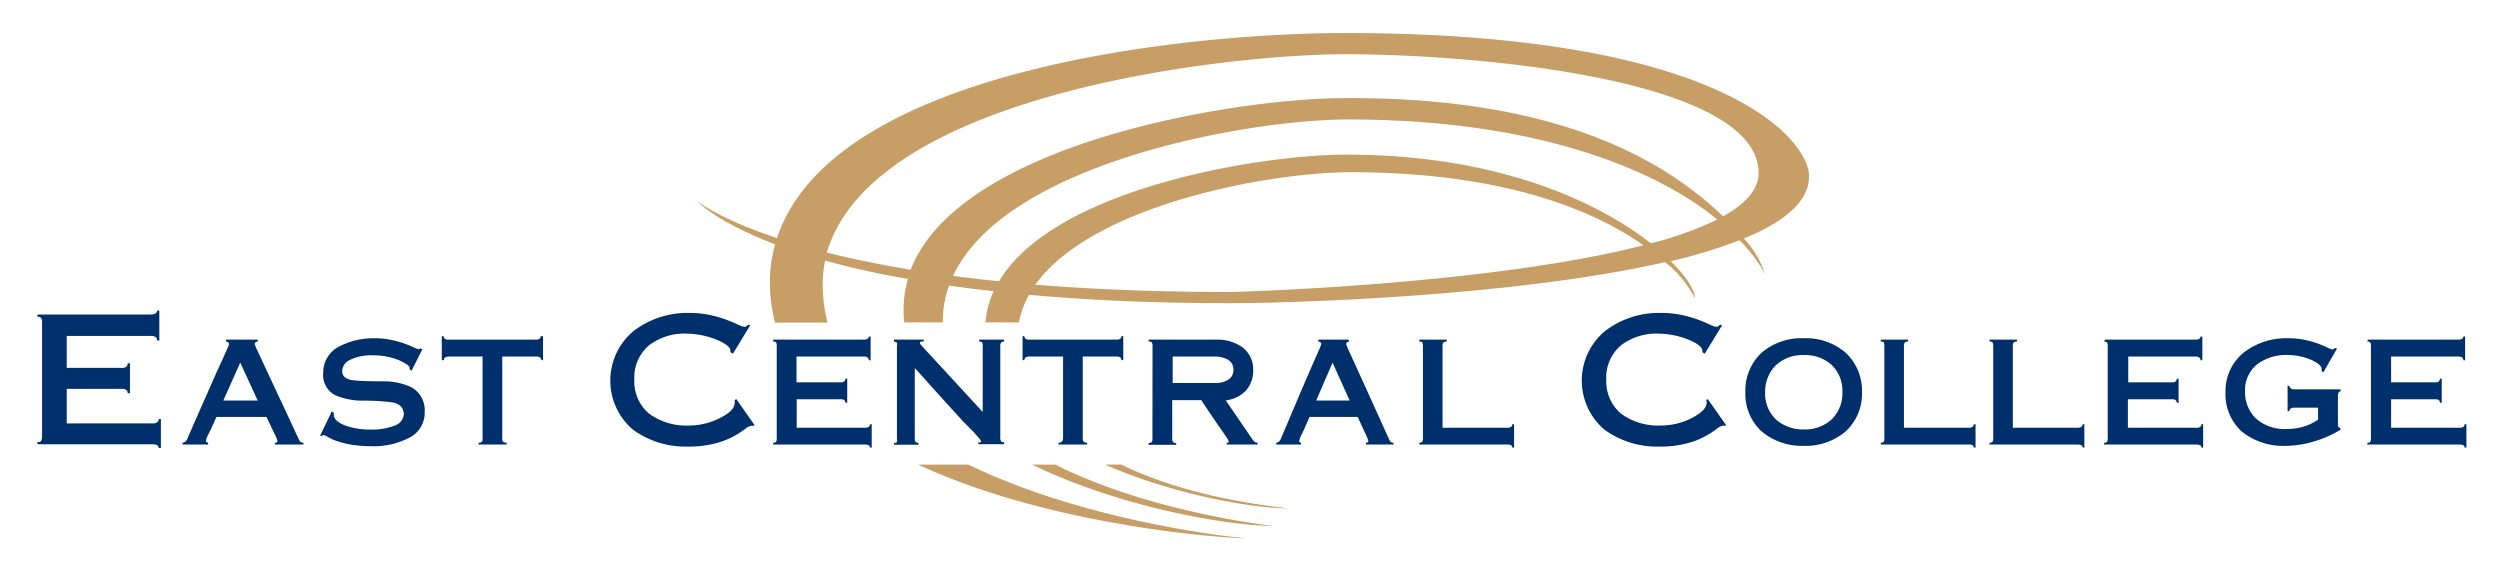 <svg id="Layer_1" data-name="Layer 1" xmlns="http://www.w3.org/2000/svg" viewBox="0 0 271.62 61.84"><defs><style>.cls-1{fill:#00306b}.cls-2{fill:#c69e66}</style></defs><path class="cls-1" d="M4.07 34.17H16.4a1 1 0 00.49-.11.37.37 0 00.17-.32h.25V37h-.25a.43.43 0 00-.14-.37.84.84 0 00-.54-.13H7.25v3.47h6a.71.71 0 00.48-.13.5.5 0 00.14-.37h.25v3.25h-.25a.4.4 0 00-.15-.35.76.76 0 00-.47-.12h-6V46h9.34a.75.75 0 00.5-.13.41.41 0 00.15-.34h.24v3.15h-.24a.36.36 0 00-.16-.31 1.07 1.07 0 00-.55-.1H4.07v-.25c.21 0 .35 0 .41-.15a1 1 0 00.09-.49V34.94a.55.55 0 00-.12-.4.49.49 0 00-.38-.12zM28 37.11a.54.54 0 00-.26.1.21.21 0 00-.07.17 5.39 5.39 0 00.3.72l.9 1.93 1.5 3.21c.6 1.28 1.31 2.79 2.11 4.53a1 1 0 00.16.23.54.54 0 00.33.1v.2h-3.1v-.2a.41.41 0 00.21-.05.15.15 0 00.07-.12 3.87 3.87 0 00-.34-.83c-.22-.46-.5-1.06-.86-1.8h-5.43c-.36.8-.64 1.41-.84 1.81a3.07 3.07 0 00-.31.76.22.22 0 00.05.14.31.31 0 00.19.09v.2h-2.78v-.2a.6.6 0 00.41-.23 1.66 1.66 0 00.2-.4c.82-1.88 1.51-3.45 2.08-4.73s1-2.29 1.36-3.05.6-1.33.76-1.69a3.59 3.59 0 00.24-.59.26.26 0 00-.11-.23.58.58 0 00-.21-.07v-.21H28zm-1.9 2.29l-1.84 4.12H28zM40.7 36.75a8.45 8.45 0 011.8.18 10.92 10.92 0 011.45.4c.41.15.74.29 1 .41a2.48 2.48 0 00.48.19.28.28 0 00.15 0l.1-.07.22.07-1.18 2.34-.22-.14a.12.12 0 000-.07.49.49 0 000-.12c0-.18-.37-.43-1.07-.77a7.18 7.18 0 00-2.85-.56 5.27 5.27 0 00-2.6.51 1.39 1.39 0 00-.8 1.22c0 .6.5.93 1.39 1s1.91.09 3.07.09a7 7 0 013.09.66 2.87 2.87 0 011.41 2.73 3 3 0 01-1.64 2.72 8.36 8.36 0 01-4.19.94 13.48 13.48 0 01-2.33-.2 10.33 10.33 0 01-1.52-.41 6.11 6.11 0 01-.87-.41 1 1 0 00-.41-.18.14.14 0 00-.11 0 .73.73 0 01-.09.08h-.21l1.27-2.65.23.12a.44.44 0 010 .1.53.53 0 000 .14c0 .45.42.83 1.16 1.13a7.83 7.83 0 002.82.47 6.72 6.72 0 002.63-.43 1.44 1.44 0 001-1.28c-.06-.73-.52-1.15-1.4-1.26a24.66 24.66 0 00-3-.17 7.56 7.56 0 01-3-.57 2.42 2.42 0 01-1.36-2.43 3.15 3.15 0 011.76-2.9 8.07 8.07 0 013.82-.88zM52.43 47.63v-8.89h-3.61a.89.89 0 00-.45.09.34.34 0 00-.14.3H48v-2.6h.2a.35.35 0 00.1.25.55.55 0 00.42.12h9.5a.62.62 0 00.4-.1.34.34 0 00.12-.27H59v2.6h-.2a.33.33 0 00-.11-.29.66.66 0 00-.43-.1h-3.69v8.91a.49.49 0 00.1.35.56.56 0 00.38.1v.2H52v-.2a.44.44 0 00.37-.12.54.54 0 00.06-.35zM81.51 35.34l-1.88 3.09-.27-.16v-.09a.49.49 0 000-.12c-.06-.39-.59-.78-1.57-1.18a9 9 0 00-3.13-.63 6.37 6.37 0 00-4.12 1.25 4.57 4.57 0 00-1.62 3.73 4.58 4.58 0 001.56 3.68 6.83 6.83 0 004.42 1.32 7.4 7.4 0 003.43-.87c1-.53 1.45-1 1.49-1.55a.47.47 0 000-.19v-.14l.17-.13 2 2.84-.13.07a.22.22 0 01-.1 0 .28.28 0 00-.13 0 1.27 1.27 0 00-.66.34 11.17 11.17 0 01-1.2.77 8.47 8.47 0 01-2 .79 11.23 11.23 0 01-3 .36 9.71 9.71 0 01-6-1.84 7 7 0 01.06-10.71A9.61 9.61 0 0174.86 34a10.44 10.44 0 012.24.22 13.29 13.29 0 011.8.51c.51.2.93.37 1.26.53a3.14 3.14 0 00.69.25.52.52 0 00.28-.08l.14-.15zM84 36.9h9.86a.7.7 0 00.39-.09.29.29 0 00.14-.25h.2v2.58h-.2a.37.37 0 00-.12-.29.65.65 0 00-.43-.11h-7.3v2.8h4.81a.58.58 0 00.38-.1.41.41 0 00.12-.3h.2v2.62h-.2a.32.32 0 00-.13-.29.61.61 0 00-.37-.09h-4.79v3.09H94a.67.67 0 00.4-.1.35.35 0 00.12-.28h.19v2.54h-.19a.28.28 0 00-.13-.25.93.93 0 00-.39-.08H84v-.2q.26 0 .33-.12a.69.69 0 00.06-.39V37.53a.5.5 0 00-.08-.33.43.43 0 00-.31-.09zM100.36 36.9v.21a1.24 1.24 0 00-.27 0 .16.16 0 00-.14.15s0 .09.09.18.2.24.4.46l.86.92 1.47 1.6 4 4.34V37.5a.4.4 0 00-.1-.32.43.43 0 00-.29-.07v-.21h2.71v.21a.4.4 0 00-.31.11.45.45 0 00-.1.31v10a.63.63 0 00.1.43.45.45 0 00.31.1v.2h-2.8v-.2a.59.59 0 00.23 0 .14.14 0 00.08-.11 1.12 1.12 0 00-.23-.34l-.61-.7-1-1c-.38-.4-.79-.85-1.24-1.36l-.92-1-1.25-1.39c-.45-.49-.84-.94-1.2-1.34s-.61-.68-.76-.82v7.65q0 .32.12.39a.47.47 0 00.29.08v.2h-2.66v-.2c.16 0 .27 0 .31-.12a.68.68 0 000-.33v-10a.91.91 0 000-.41c0-.09-.15-.13-.32-.13v-.23zM115.5 47.63v-8.89h-3.61a.89.89 0 00-.45.09.34.34 0 00-.14.3h-.2v-2.6h.2a.31.31 0 00.1.25.55.55 0 00.42.12h9.49a.63.63 0 00.41-.1.34.34 0 00.12-.27h.2v2.6h-.2a.36.36 0 00-.11-.29.66.66 0 00-.43-.1h-3.66v8.91a.49.49 0 00.1.35.56.56 0 00.38.1v.2H115v-.2a.44.44 0 00.37-.12.54.54 0 00.13-.35zM125.22 37.54a.47.47 0 00-.11-.36.46.46 0 00-.31-.07v-.21h7.36a4.66 4.66 0 012.85.85 3 3 0 011.15 2.43 3.25 3.25 0 01-.78 2.24 3.55 3.55 0 01-2.2 1.08l2.82 4.13a1.89 1.89 0 00.31.37.52.52 0 00.33.1v.2h-3.36v-.2a.33.33 0 00.15 0 .12.12 0 00.06-.12.74.74 0 00-.14-.32q-.15-.24-.48-.72c-.22-.31-.53-.75-.91-1.31s-.87-1.28-1.45-2.16h-3.15v4.19a.52.52 0 00.11.39.47.47 0 00.32.08v.2h-3v-.2a.53.53 0 00.3-.07.44.44 0 00.12-.37zm2.19 1.2v2.87h4.66a2.46 2.46 0 001.36-.35 1.2 1.2 0 00.58-1.08 1.22 1.22 0 00-.63-1.12 2.84 2.84 0 00-1.44-.32zM146.58 37.11a.54.54 0 00-.25.1.24.24 0 00-.07.17 6.13 6.13 0 00.29.72l.88 1.93 1.46 3.21 2.05 4.53a.76.76 0 00.15.23.47.47 0 00.31.1v.2h-3v-.2a.39.39 0 00.2-.05.13.13 0 00.07-.12 3.59 3.59 0 00-.33-.83l-.83-1.8h-5.23c-.35.8-.62 1.41-.81 1.81a2.54 2.54 0 00-.3.76.21.21 0 000 .14.31.31 0 00.19.09v.2h-2.7v-.2a.55.55 0 00.39-.23 1.66 1.66 0 00.2-.4c.79-1.88 1.47-3.45 2-4.73l1.32-3.05c.34-.77.59-1.33.74-1.69a3.59 3.59 0 00.24-.59.26.26 0 00-.11-.23.48.48 0 00-.21-.07v-.21h3.3zm-1.8 2.29L143 43.52h3.64zM157.19 36.9v.21a.53.53 0 00-.35.09.46.46 0 00-.11.34v8.93h7a.8.8 0 00.44-.09.35.35 0 00.14-.29h.19v2.54h-.19a.29.29 0 00-.14-.26.84.84 0 00-.41-.07h-9.56v-.2q.26 0 .33-.12a.62.62 0 00.07-.33v-10a1 1 0 00-.06-.4c0-.1-.15-.14-.34-.14v-.21zM187.1 35.34l-1.88 3.09-.26-.16v-.09a.49.49 0 000-.12c-.06-.39-.59-.78-1.57-1.18a9 9 0 00-3.13-.63 6.39 6.39 0 00-4.12 1.25 4.57 4.57 0 00-1.62 3.73 4.61 4.61 0 001.56 3.68 6.83 6.83 0 004.42 1.32 7.4 7.4 0 003.43-.87c.95-.53 1.44-1 1.49-1.55a.47.47 0 000-.19l-.05-.14.17-.13 2 2.84-.13.07a.16.16 0 01-.09 0 .32.32 0 00-.14 0 1.27 1.27 0 00-.66.34 11.17 11.17 0 01-1.2.77 8.47 8.47 0 01-2 .79 11.23 11.23 0 01-3 .36 9.71 9.71 0 01-6-1.84 7 7 0 01.06-10.71 9.61 9.61 0 016.07-1.97 10.44 10.44 0 012.24.22 13.29 13.29 0 011.8.51c.52.2.94.37 1.27.53a3 3 0 00.68.25.52.52 0 00.28-.08l.14-.15zM196 36.75a6.58 6.58 0 014.56 1.6 5.65 5.65 0 011.74 4.25 5.55 5.55 0 01-1.77 4.27 6.69 6.69 0 01-4.53 1.57 6.81 6.81 0 01-4.63-1.59 5.55 5.55 0 01-1.74-4.25 5.64 5.64 0 011.71-4.23 6.62 6.62 0 014.66-1.62zm0 1.83a4.19 4.19 0 00-3.14 1.19 4 4 0 00-1.08 2.83 3.87 3.87 0 001.2 3 4.44 4.44 0 003 1.06 4.29 4.29 0 003-1.07 3.93 3.93 0 001.19-3 3.85 3.85 0 00-1.23-3 4.28 4.28 0 00-3-1.01zM207.31 36.9v.21a.54.54 0 00-.35.09.46.46 0 00-.1.34v8.93h7a.78.78 0 00.44-.09.33.33 0 00.14-.29h.2v2.54h-.2a.28.28 0 00-.13-.26.91.91 0 00-.42-.07h-9.55v-.2a.38.38 0 00.33-.12.54.54 0 00.06-.33v-10a.88.88 0 00-.05-.4c0-.1-.16-.14-.34-.14v-.21zM219.15 36.9v.21a.53.53 0 00-.35.09.46.46 0 00-.11.34v8.93h7a.8.8 0 00.44-.09.35.35 0 00.14-.29h.19v2.54h-.19a.29.29 0 00-.14-.26.86.86 0 00-.41-.07h-9.56v-.2q.25 0 .33-.12a.62.62 0 00.07-.33v-10a1 1 0 00-.06-.4c0-.1-.15-.14-.34-.14v-.21zM228.69 36.9h9.86a.7.7 0 00.39-.09.29.29 0 00.14-.25h.2v2.58h-.2a.37.37 0 00-.12-.29.65.65 0 00-.43-.11h-7.3v2.8H236a.58.58 0 00.38-.1.41.41 0 00.12-.3h.2v2.62h-.2a.35.35 0 00-.13-.29.61.61 0 00-.37-.09h-4.81v3.09h7.47a.67.67 0 00.4-.1.35.35 0 00.12-.28h.19v2.54h-.19a.3.3 0 00-.13-.25.93.93 0 00-.44-.08h-10v-.2q.26 0 .33-.12a.69.69 0 00.06-.39V37.53a.5.5 0 00-.09-.33.41.41 0 00-.3-.09zM248.57 36.75a8.76 8.76 0 011.86.18 10.24 10.24 0 011.44.41q.62.24 1 .42a2.33 2.33 0 00.51.21.29.29 0 00.19-.06l.14-.11.2.07-1.48 2.58-.19-.14a.38.38 0 010-.1.37.37 0 000-.12c0-.34-.42-.67-1.15-1a6.56 6.56 0 00-2.51-.52 5.26 5.26 0 00-3.33 1 3.59 3.59 0 00-1.33 2.93 4 4 0 001.13 2.92 4.65 4.65 0 003.35 1.19 6.39 6.39 0 001.91-.27 5.26 5.26 0 001.54-.75v-1.3h-2.58a.72.72 0 00-.41.11.34.34 0 00-.12.27h-.2v-2.75h.2a.35.35 0 00.13.27.69.69 0 00.43.11h5v.2a.31.31 0 00-.22.18.74.74 0 00-.07.37v3.06a.43.43 0 00.07.28.36.36 0 00.2.11v.2a12.17 12.17 0 01-2.57 1.17 11.19 11.19 0 01-3.35.57 7.17 7.17 0 01-4.79-1.55 5.43 5.43 0 01-1.77-4.29 5.35 5.35 0 012.05-4.35 7.52 7.52 0 014.72-1.5zM257.25 36.9h9.86a.75.75 0 00.39-.09.28.28 0 00.13-.25h.2v2.58h-.2a.33.33 0 00-.11-.29.67.67 0 00-.43-.11h-7.3v2.8h4.8a.56.56 0 00.38-.1.41.41 0 00.12-.3h.2v2.62h-.2a.34.34 0 00-.12-.29.64.64 0 00-.38-.09h-4.8v3.09h7.46a.67.67 0 00.4-.1.35.35 0 00.12-.28h.2v2.54h-.2a.28.28 0 00-.13-.25.88.88 0 00-.43-.08h-10v-.2c.16 0 .28 0 .32-.12a.68.68 0 00.07-.39V37.53a.5.5 0 00-.09-.33.41.41 0 00-.3-.09z"/><path class="cls-2" d="M83.65 30.66a17.31 17.31 0 00.56 4.39h5.71a16.46 16.46 0 01-.54-4.21 12.41 12.41 0 01.27-2.53c2.55.71 5.53 1.4 9 2a12.2 12.2 0 00-.48 3.34 12.48 12.48 0 00.08 1.38h4.18v-.14a11.47 11.47 0 01.68-3.86c1.53.22 3.14.42 4.84.61a10.28 10.28 0 00-.88 3.39h3.64a9.74 9.74 0 011.09-3c6.24.57 13.5.91 21.95.91 6 0 30.57-.67 47.16-4.46a12.09 12.09 0 013.23 3.9c0-.81-.87-2.3-2.62-4A57.06 57.06 0 00189 26.1a16 16 0 012.77 3.68 10.32 10.32 0 00-2.31-3.87c4.35-1.77 7.09-4 7.09-6.75 0-3.93-9.2-15.57-50.43-15.57-16.68 0-55.6 3.78-61.7 22.28-6.45-2.15-8.73-4.06-8.73-4.06s2 2.25 8.52 4.73a15.35 15.35 0 00-.56 4.12zm49.73 1.06c-7.95 0-14.87-.3-20.89-.79 6.27-8.77 25.71-12.22 34.19-12.22 16.8 0 26.56 4.19 31.88 7.94-16.41 4.22-43.34 5.07-45.18 5.07zm46-5.27c-5.72-4.5-16.62-9.65-33.09-9.65-9.53 0-31.81 3.72-37.74 13.76-1.74-.18-3.4-.37-5-.58 5.69-12.25 31.93-17 42.94-17 21.54 0 34.21 6 40.09 10.88a38.86 38.86 0 01-7.25 2.59zM146.17 5.89c14 0 44.9 2.65 44.9 12.92 0 1.8-1.45 3.35-3.86 4.69-5.87-5.59-17.14-13-41.27-12.84-12.22.07-41.7 5-47 18.64-3.49-.57-6.52-1.21-9.11-1.86C95 10 133.86 5.89 146.17 5.89zM120.08 50.48c7.54 3.33 16.23 4.76 19.91 4.76-8-.91-13.87-2.67-18.16-4.76zM112.14 50.48c9.58 4.66 21.39 6.66 26.19 6.66 0 0-13.26-1.42-23.67-6.66zM99.77 50.48c14 6.54 32.63 8 35.73 8-.78 0-17.25-1.66-30.28-8z"/></svg>